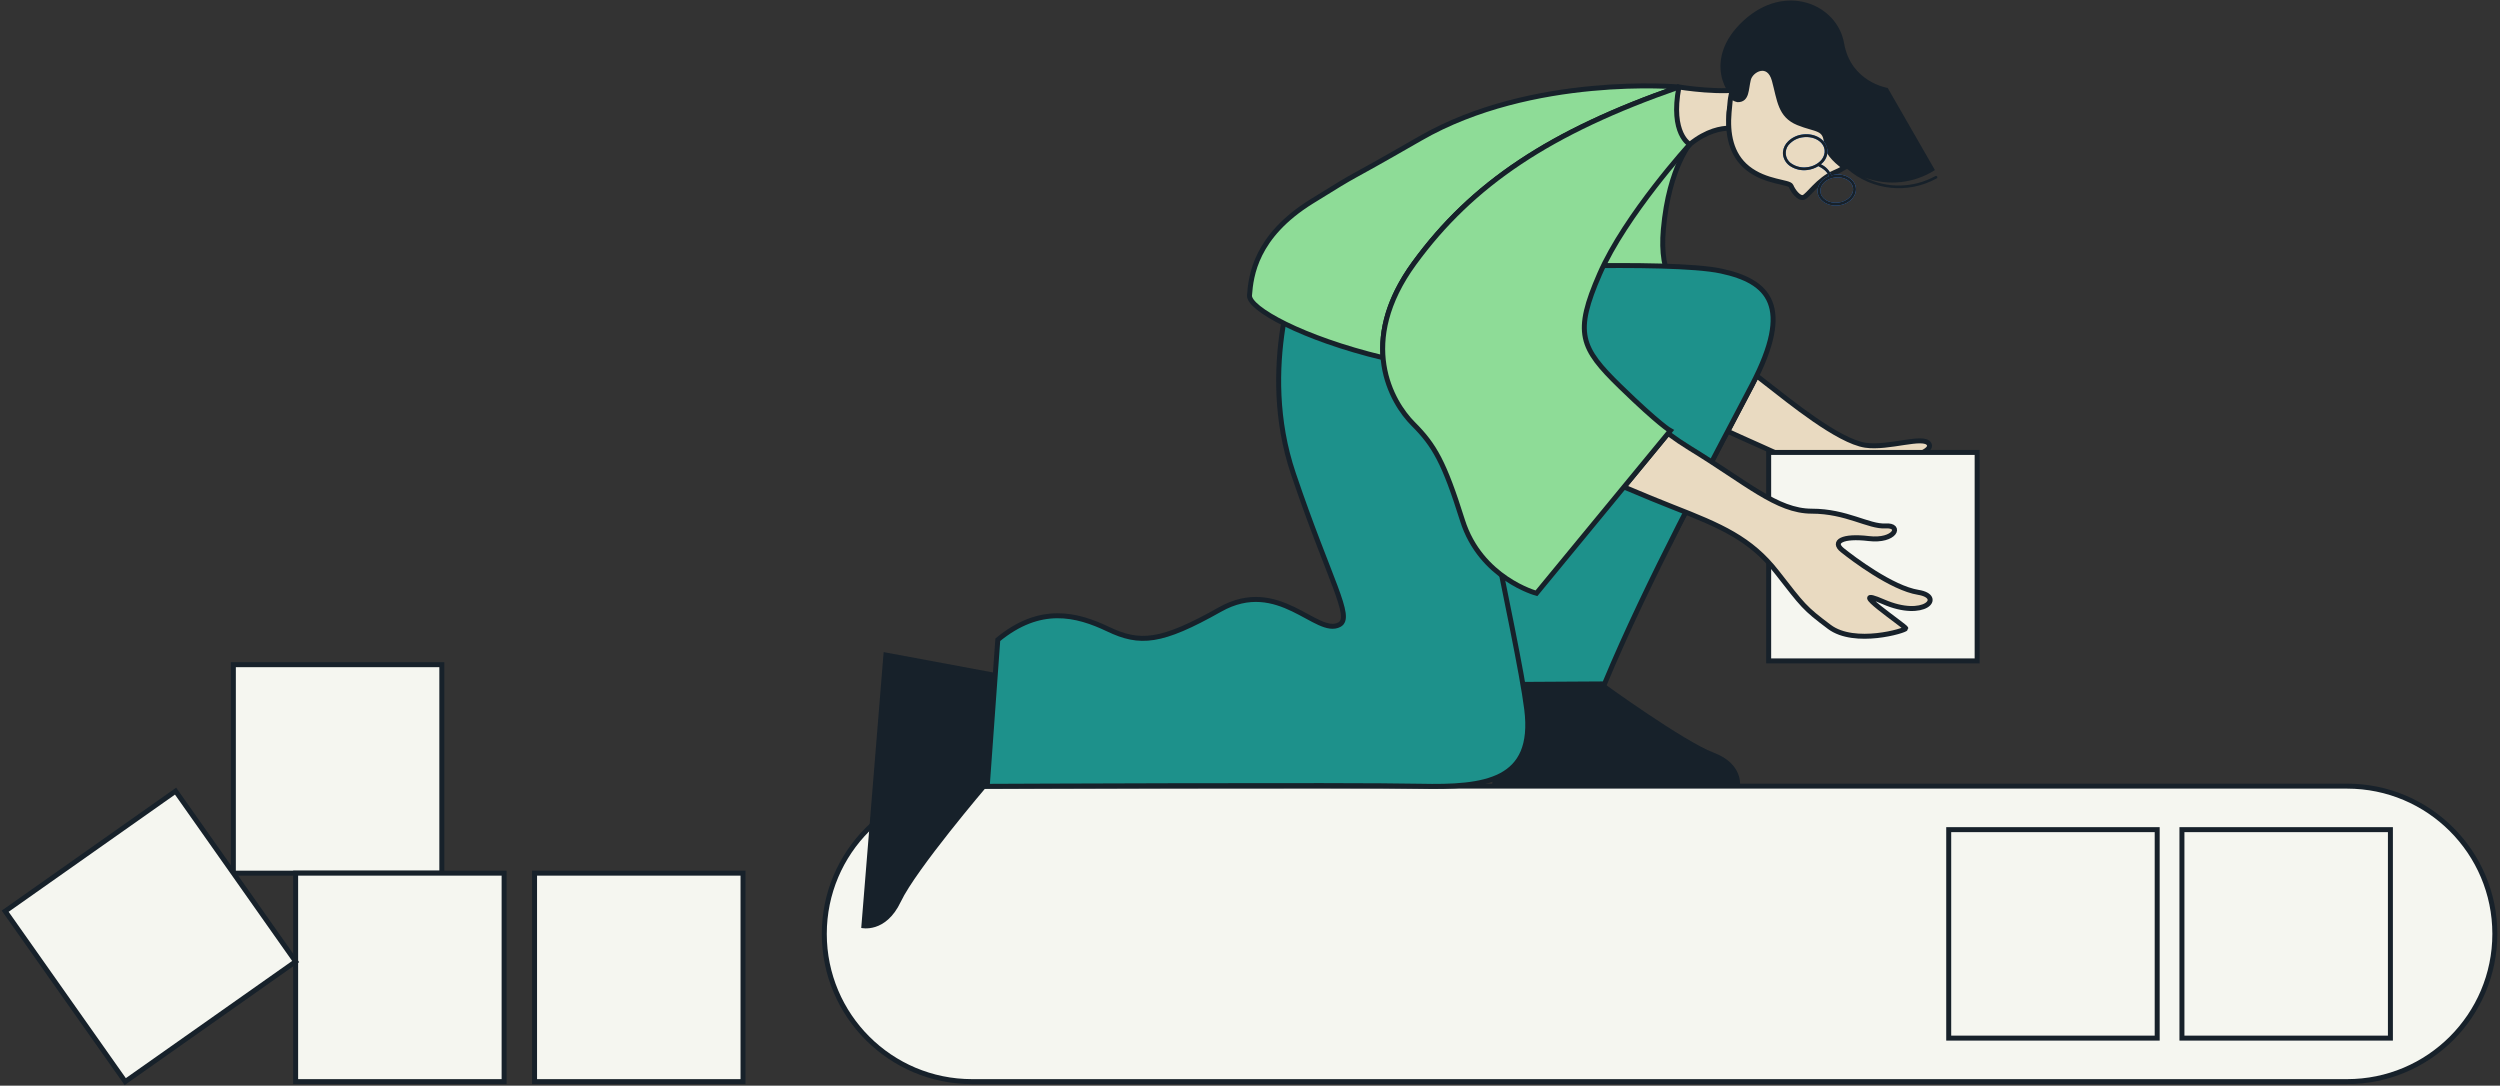 <svg width="502" height="218" viewBox="0 0 502 218" fill="none" xmlns="http://www.w3.org/2000/svg">
<rect x="0" y="0" width="502" height="218" fill="#333333" stroke="none"/>
<g id="graphic-04">
<g id="loading_area">
<path id="loading_area-2" d="M471.298 157.856H195.185C178.801 157.856 165.519 171.139 165.519 187.523V187.523C165.519 203.907 178.801 217.189 195.185 217.189H471.298C487.682 217.189 500.964 203.907 500.964 187.523V187.523C500.964 171.139 487.682 157.856 471.298 157.856Z" fill="#F5F6F0" stroke="#17212A"/>
</g>
<g id="geometry">
<rect id="_1" width="41.861" height="41.861" transform="matrix(-1 0 0 1 479.994 166.593)" fill="#F5F6F0" stroke="#17212A"/>
<rect id="_2" width="41.861" height="41.861" transform="matrix(-1 0 0 1 433.163 166.593)" fill="#F5F6F0" stroke="#17212A"/>
<rect id="_3" width="41.861" height="41.861" transform="matrix(-1 0 0 1 149.2 175.329)" fill="#F5F6F0" stroke="#17212A"/>
<rect id="_4" width="41.861" height="41.861" transform="matrix(-1 0 0 1 88.719 133.469)" fill="#F5F6F0" stroke="#17212A"/>
<rect id="_5" width="41.861" height="41.861" transform="matrix(-1 0 0 1 101.225 175.329)" fill="#F5F6F0" stroke="#17212A"/>
<path id="_6" d="M35.256 158.859L1.037 182.97L25.148 217.189L59.367 193.079L35.256 158.859Z" fill="#F5F6F0" stroke="#17212A"/>
</g>
<g id="man">
<path id="R_hand" d="M346.928 86.607C355.042 90.357 364.456 94.021 368.771 98.093C376.699 105.579 387.421 107.557 390.656 106.643C393.892 105.736 395.621 100.707 395.335 99.8C395.049 98.893 386.506 100.793 386.649 100.057C386.785 99.314 394.864 100.357 395.714 98.207C396.556 96.057 390.549 97.321 385.885 96.186C381.221 95.043 379.706 94.214 380.164 93.671C381.435 92.157 388.364 90.979 387.349 89.157C386.335 87.336 379.214 90.107 374.564 89.4C369.071 88.564 359.321 80.557 354.785 77.05C354.114 76.529 353.428 76 352.742 75.457C352.471 76.021 352.178 76.607 351.864 77.207C350.356 80.093 348.692 83.25 346.928 86.607Z" fill="#E9DAC1" stroke="#17212A"/>
<g id="shoes">
<path id="L_shoe" d="M199.87 135.118L177.436 130.941L172.936 186.334C172.936 186.334 177.826 187.536 180.883 181.064C183.94 174.592 198.187 157.887 198.187 157.887L199.87 135.118Z" fill="#17212A"/>
<path id="R_shoe" d="M301.729 137.439L299.589 157.854L349.385 157.859C349.385 157.859 350.111 153.406 344.114 151.136C338.117 148.865 322.185 137.325 322.185 137.325L301.729 137.439Z" fill="#17212A"/>
</g>
<g id="R_sleeve">
<path d="M339.801 28.269C339.801 28.269 335.136 33.23 334.001 46.098C333.193 55.258 336.281 59.686 344.03 67.65C350.441 74.24 352.597 75.439 352.597 75.439L335.447 108.659C335.447 108.659 325.958 109.388 319.423 99.102C312.888 88.815 310.127 85.988 304.857 82.939C299.587 79.891 289.614 70.078 296.733 51.689C303.852 33.299 314.472 32.818 337.127 17.473V17.473" fill="url(#paint0_linear)"/>
<path d="M339.801 28.269C339.801 28.269 335.136 33.23 334.001 46.098C333.193 55.258 336.281 59.686 344.03 67.65C350.441 74.24 352.597 75.439 352.597 75.439L335.447 108.659C335.447 108.659 325.958 109.388 319.423 99.102C312.888 88.815 310.127 85.988 304.857 82.939C299.587 79.891 289.614 70.078 296.733 51.689C303.852 33.299 314.472 32.818 337.127 17.473V17.473" fill="#8EDC97"/>
<path d="M339.801 28.269C339.801 28.269 335.136 33.23 334.001 46.098C333.193 55.258 336.281 59.686 344.03 67.65C350.441 74.24 352.597 75.439 352.597 75.439L335.447 108.659C335.447 108.659 325.958 109.388 319.423 99.102C312.888 88.815 310.127 85.988 304.857 82.939C299.587 79.891 289.614 70.078 296.733 51.689C303.852 33.299 314.472 32.818 337.127 17.473V17.473" stroke="#17212A"/>
</g>
<g id="trousers">
<g id="R_trousers">
<path d="M295.812 54.041C295.812 54.041 335.104 52.186 345.582 54.424C355.277 56.496 360.054 61.517 351.861 77.209C343.668 92.901 330.827 116.562 322.185 137.326L296.04 137.484C296.04 137.484 292.557 128.699 296.768 122.19C300.979 115.681 302.319 118.744 302.702 111.087C303.085 103.43 303.468 101.133 309.977 93.284C316.485 85.436 321.271 80.267 314.762 81.224C308.254 82.181 290.834 85.819 290.834 85.819L295.812 54.041Z" fill="url(#paint1_linear)"/>
<path d="M295.812 54.041C295.812 54.041 335.104 52.186 345.582 54.424C355.277 56.496 360.054 61.517 351.861 77.209C343.668 92.901 330.827 116.562 322.185 137.326L296.04 137.484C296.04 137.484 292.557 128.699 296.768 122.19C300.979 115.681 302.319 118.744 302.702 111.087C303.085 103.43 303.468 101.133 309.977 93.284C316.485 85.436 321.271 80.267 314.762 81.224C308.254 82.181 290.834 85.819 290.834 85.819L295.812 54.041Z" fill="#1D918B"/>
<path d="M295.812 54.041C295.812 54.041 335.104 52.186 345.582 54.424C355.277 56.496 360.054 61.517 351.861 77.209C343.668 92.901 330.827 116.562 322.185 137.326L296.04 137.484C296.04 137.484 292.557 128.699 296.768 122.19C300.979 115.681 302.319 118.744 302.702 111.087C303.085 103.43 303.468 101.133 309.977 93.284C316.485 85.436 321.271 80.267 314.762 81.224C308.254 82.181 290.834 85.819 290.834 85.819L295.812 54.041Z" fill="#1D918B"/>
<path d="M295.812 54.041C295.812 54.041 335.104 52.186 345.582 54.424C355.277 56.496 360.054 61.517 351.861 77.209C343.668 92.901 330.827 116.562 322.185 137.326L296.04 137.484C296.04 137.484 292.557 128.699 296.768 122.19C300.979 115.681 302.319 118.744 302.702 111.087C303.085 103.43 303.468 101.133 309.977 93.284C316.485 85.436 321.271 80.267 314.762 81.224C308.254 82.181 290.834 85.819 290.834 85.819L295.812 54.041Z" stroke="#17212A"/>
</g>
<g id="L_trousers">
<path d="M260.904 52.944C260.904 52.944 252.422 73.553 259.706 95.099C266.989 116.644 271.736 123.931 268.954 125.428C264.389 127.886 256.802 115.717 244.967 122.393C233.132 129.069 228.884 129.372 222.511 126.338C216.138 123.304 208.855 121.482 200.358 128.462L198.234 157.898C198.234 157.898 270.568 157.559 285.177 157.876C298.097 158.157 308.39 156.987 306.569 142.421C304.749 127.854 292.61 77.784 294.734 70.5V70.5L260.904 52.944" fill="url(#paint2_linear)"/>
<path d="M260.904 52.944C260.904 52.944 252.422 73.553 259.706 95.099C266.989 116.644 271.736 123.931 268.954 125.428C264.389 127.886 256.802 115.717 244.967 122.393C233.132 129.069 228.884 129.372 222.511 126.338C216.138 123.304 208.855 121.482 200.358 128.462L198.234 157.898C198.234 157.898 270.568 157.559 285.177 157.876C298.097 158.157 308.39 156.987 306.569 142.421C304.749 127.854 292.61 77.784 294.734 70.5V70.5L260.904 52.944" fill="#1D918B"/>
<path d="M260.904 52.944C260.904 52.944 252.422 73.553 259.706 95.099C266.989 116.644 271.736 123.931 268.954 125.428C264.389 127.886 256.802 115.717 244.967 122.393C233.132 129.069 228.884 129.372 222.511 126.338C216.138 123.304 208.855 121.482 200.358 128.462L198.234 157.898C198.234 157.898 270.568 157.559 285.177 157.876C298.097 158.157 308.39 156.987 306.569 142.421C304.749 127.854 292.61 77.784 294.734 70.5V70.5L260.904 52.944" fill="#1D918B"/>
<path d="M260.904 52.944C260.904 52.944 252.422 73.553 259.706 95.099C266.989 116.644 271.736 123.931 268.954 125.428C264.389 127.886 256.802 115.717 244.967 122.393C233.132 129.069 228.884 129.372 222.511 126.338C216.138 123.304 208.855 121.482 200.358 128.462L198.234 157.898C198.234 157.898 270.568 157.559 285.177 157.876C298.097 158.157 308.39 156.987 306.569 142.421C304.749 127.854 292.61 77.784 294.734 70.5V70.5L260.904 52.944" stroke="#17212A"/>
</g>
</g>
<g id="sweater">
<path d="M250.899 59.314C250.692 61.936 261.535 67.936 277.721 71.836C277.271 66.55 278.678 60.1 283.978 52.836C295.606 36.907 311.278 26.45 337.128 17.471C337.128 17.471 307.742 14.814 285.185 27.807C268.014 37.693 274.606 33.479 263.356 40.464C252.114 47.457 251.199 55.357 250.899 59.314Z" fill="url(#paint3_linear)"/>
<path d="M250.899 59.314C250.692 61.936 261.535 67.936 277.721 71.836C277.271 66.55 278.678 60.1 283.978 52.836C295.606 36.907 311.278 26.45 337.128 17.471C337.128 17.471 307.742 14.814 285.185 27.807C268.014 37.693 274.606 33.479 263.356 40.464C252.114 47.457 251.199 55.357 250.899 59.314Z" fill="#8EDC97"/>
<path d="M250.899 59.314C250.692 61.936 261.535 67.936 277.721 71.836C277.271 66.55 278.678 60.1 283.978 52.836C295.606 36.907 311.278 26.45 337.128 17.471C337.128 17.471 307.742 14.814 285.185 27.807C268.014 37.693 274.606 33.479 263.356 40.464C252.114 47.457 251.199 55.357 250.899 59.314Z" stroke="#17212A"/>
</g>
<rect id="square" width="41.861" height="41.861" transform="matrix(-1 0 0 1 397.011 90.849)" fill="#F5F6F0" stroke="#17212A"/>
<path id="L_hand" d="M326.099 97.786C329.992 99.436 333.464 100.857 335.856 101.793C345.599 105.607 351.521 108.143 356.814 114.921C362.106 121.693 362.256 122.071 367.335 125.879C372.414 129.693 382.685 126.614 382.685 126.186C382.685 125.764 369.942 117.25 378.199 120.843C386.456 124.443 390.478 119.786 385.185 118.943C379.892 118.093 372.056 112.164 369.942 110.471C367.828 108.779 369.942 107.507 375.235 108.143C380.528 108.779 382.006 105.393 378.621 105.607C375.235 105.814 370.792 102.643 363.799 102.643C356.814 102.643 350.742 96.964 339.306 89.979C337.849 89.086 336.385 88.093 334.949 87.036L326.099 97.786Z" fill="#E9DAC1" stroke="#17212A"/>
<g id="L_sleeve">
<path d="M339.316 28.984C339.316 28.984 326.386 43.147 321.219 54.986C316.053 66.826 317.345 69.839 325.309 77.589C333.274 85.338 335.404 86.478 335.404 86.478L308.519 119.133C308.519 119.133 297.326 116.119 293.666 104.495C290.007 92.871 288.07 89.427 283.764 85.122C279.459 80.817 272.356 68.763 283.979 52.834C295.603 36.904 311.28 26.453 337.127 17.474V17.474" fill="url(#paint4_linear)"/>
<path d="M339.316 28.984C339.316 28.984 326.386 43.147 321.219 54.986C316.053 66.826 317.345 69.839 325.309 77.589C333.274 85.338 335.404 86.478 335.404 86.478L308.519 119.133C308.519 119.133 297.326 116.119 293.666 104.495C290.007 92.871 288.07 89.427 283.764 85.122C279.459 80.817 272.356 68.763 283.979 52.834C295.603 36.904 311.28 26.453 337.127 17.474V17.474" fill="#8EDC97"/>
<path d="M339.316 28.984C339.316 28.984 326.386 43.147 321.219 54.986C316.053 66.826 317.345 69.839 325.309 77.589C333.274 85.338 335.404 86.478 335.404 86.478L308.519 119.133C308.519 119.133 297.326 116.119 293.666 104.495C290.007 92.871 288.07 89.427 283.764 85.122C279.459 80.817 272.356 68.763 283.979 52.834C295.603 36.904 311.28 26.453 337.127 17.474V17.474" stroke="#17212A"/>
</g>
<g id="head">
<path id="neck" d="M339.314 28.986C342.764 26.179 345.706 25.762 347.178 25.741C347.149 25.384 347.194 25.006 347.194 24.656C347.126 23.73 347.159 22.799 347.293 21.879L348.057 19.45C348.543 19.979 348.664 19.957 349.021 19.964C350.357 19.993 350.579 18.993 350.779 17.679C346.407 18.979 337.129 17.471 337.129 17.471C335.328 26.893 339.314 28.986 339.314 28.986Z" fill="#E9DAC1" stroke="#17212A"/>
<path id="face" d="M350.921 33.743C354.535 36.657 359.306 36.479 359.642 37.35C359.985 38.221 361.156 39.907 362.121 39.643C363.078 39.371 365.049 36.079 368.406 34.643C368.721 34.514 369.014 34.379 369.306 34.236C369.321 34.229 369.328 34.229 369.335 34.214L369.492 34.136C369.685 34.036 370.014 33.857 370.428 33.6C368.171 32.029 366.778 30.193 366.749 28.964C366.664 25.486 364.706 26.143 361.078 24.657C357.442 23.164 357.371 20.122 356.285 16.107C355.192 12.093 351.556 13.914 351.071 15.95C350.578 17.986 350.806 20.057 348.921 20.014C348.391 19.912 347.917 19.616 347.592 19.186L347.491 19.71C347.459 19.876 347.436 20.043 347.42 20.211L347.201 22.553C346.829 26.759 347.528 31.014 350.921 33.743Z" fill="#E9DAC1" stroke="#17212A"/>
<g id="eyeglasses">
<path fill-rule="evenodd" clip-rule="evenodd" d="M364.971 38.591C364.951 38.413 364.95 38.234 364.968 38.057C365.171 36.822 366.035 35.798 367.217 35.389C366.953 34.421 365.969 33.803 365.131 33.36C364.452 33.786 363.686 34.053 362.889 34.141C361.764 34.284 360.622 34.046 359.647 33.466C358.764 32.961 358.166 32.073 358.031 31.064C358.007 30.856 358.006 30.647 358.027 30.439C358.122 29.646 358.493 28.911 359.075 28.364C359.897 27.581 360.958 27.097 362.087 26.987C364.545 26.711 366.724 28.091 366.946 30.064C367.039 31.077 366.652 32.076 365.902 32.764C365.85 32.815 365.791 32.861 365.732 32.906L365.732 32.906C365.696 32.934 365.66 32.962 365.626 32.991C366.595 33.425 367.356 34.219 367.751 35.205C367.986 35.141 368.226 35.094 368.469 35.066C370.588 34.828 372.468 36.022 372.66 37.727V37.728C372.849 39.432 371.281 41.013 369.162 41.251C367.043 41.489 365.163 40.296 364.971 38.591ZM362.826 33.578C363.829 33.483 364.772 33.055 365.504 32.361C365.991 31.906 366.304 31.292 366.386 30.629C366.403 30.462 366.401 30.294 366.383 30.126C366.196 28.464 364.297 27.308 362.149 27.55C361.146 27.645 360.203 28.073 359.471 28.767C358.395 29.691 358.271 31.312 359.195 32.388C359.405 32.633 359.659 32.836 359.944 32.986C360.812 33.499 361.826 33.708 362.826 33.578ZM372.097 37.791C372.255 39.19 370.908 40.487 369.099 40.689C367.289 40.892 365.689 39.923 365.533 38.528C365.377 37.129 366.721 35.832 368.531 35.629C370.341 35.426 371.941 36.396 372.097 37.791Z" fill="url(#paint5_linear)"/>
<path fill-rule="evenodd" clip-rule="evenodd" d="M364.971 38.591C364.951 38.413 364.95 38.234 364.968 38.057C365.171 36.822 366.035 35.798 367.217 35.389C366.953 34.421 365.969 33.803 365.131 33.36C364.452 33.786 363.686 34.053 362.889 34.141C361.764 34.284 360.622 34.046 359.647 33.466C358.764 32.961 358.166 32.073 358.031 31.064C358.007 30.856 358.006 30.647 358.027 30.439C358.122 29.646 358.493 28.911 359.075 28.364C359.897 27.581 360.958 27.097 362.087 26.987C364.545 26.711 366.724 28.091 366.946 30.064C367.039 31.077 366.652 32.076 365.902 32.764C365.85 32.815 365.791 32.861 365.732 32.906L365.732 32.906C365.696 32.934 365.66 32.962 365.626 32.991C366.595 33.425 367.356 34.219 367.751 35.205C367.986 35.141 368.226 35.094 368.469 35.066C370.588 34.828 372.468 36.022 372.66 37.727V37.728C372.849 39.432 371.281 41.013 369.162 41.251C367.043 41.489 365.163 40.296 364.971 38.591ZM362.826 33.578C363.829 33.483 364.772 33.055 365.504 32.361C365.991 31.906 366.304 31.292 366.386 30.629C366.403 30.462 366.401 30.294 366.383 30.126C366.196 28.464 364.297 27.308 362.149 27.55C361.146 27.645 360.203 28.073 359.471 28.767C358.395 29.691 358.271 31.312 359.195 32.388C359.405 32.633 359.659 32.836 359.944 32.986C360.812 33.499 361.826 33.708 362.826 33.578ZM372.097 37.791C372.255 39.19 370.908 40.487 369.099 40.689C367.289 40.892 365.689 39.923 365.533 38.528C365.377 37.129 366.721 35.832 368.531 35.629C370.341 35.426 371.941 36.396 372.097 37.791Z" fill="#17212A"/>
</g>
<path id="hair" d="M350.059 4.178C358.491 -3.635 368.934 0.863 370.295 8.691C371.656 16.519 379.051 17.659 379.051 17.659L388.532 34.151C384.358 36.821 379.176 37.39 374.522 35.688C378.994 37.886 384.256 37.764 388.62 35.359C388.925 35.199 389.196 35.661 388.891 35.821C383.127 39.012 375.986 38.275 370.995 33.974C368.408 32.328 366.784 30.289 366.751 28.961C366.666 25.485 364.706 26.144 361.075 24.655C357.444 23.166 357.369 20.124 356.282 16.108C355.195 12.091 351.556 13.911 351.067 15.948C350.578 17.984 350.809 20.058 348.921 20.015C347.034 19.972 341.626 11.99 350.059 4.178Z" fill="#17212A"/>
</g>
</g>
</g>
<defs>
<linearGradient id="paint0_linear" x1="318.333" y1="15.888" x2="378.42" y2="23.321" gradientUnits="userSpaceOnUse">
<stop stop-color="#F5F6F0"/>
<stop offset="0.696" stop-color="#D6D5D5"/>
<stop offset="1" stop-color="#D8D8D8"/>
</linearGradient>
<linearGradient id="paint1_linear" x1="356.043" y1="53.319" x2="356.043" y2="137.484" gradientUnits="userSpaceOnUse">
<stop stop-color="#F5F6F0"/>
<stop offset="1" stop-color="#EA593F"/>
</linearGradient>
<linearGradient id="paint2_linear" x1="306.779" y1="52.944" x2="306.779" y2="157.91" gradientUnits="userSpaceOnUse">
<stop stop-color="#F5F6F0"/>
<stop offset="1" stop-color="#EA593F"/>
</linearGradient>
<linearGradient id="paint3_linear" x1="286.482" y1="16.299" x2="368.96" y2="41.493" gradientUnits="userSpaceOnUse">
<stop stop-color="#F5F6F0"/>
<stop offset="0.696" stop-color="#D6D5D5"/>
<stop offset="1" stop-color="#D8D8D8"/>
</linearGradient>
<linearGradient id="paint4_linear" x1="303.093" y1="15.707" x2="366.711" y2="23.171" gradientUnits="userSpaceOnUse">
<stop stop-color="#F5F6F0"/>
<stop offset="0.696" stop-color="#D6D5D5"/>
<stop offset="1" stop-color="#D8D8D8"/>
</linearGradient>
<linearGradient id="paint5_linear" x1="372.675" y1="41.282" x2="358.011" y2="41.282" gradientUnits="userSpaceOnUse">
<stop stop-color="#428DFC"/>
<stop offset="0.998" stop-color="#2176DB"/>
</linearGradient>
</defs>
</svg>
